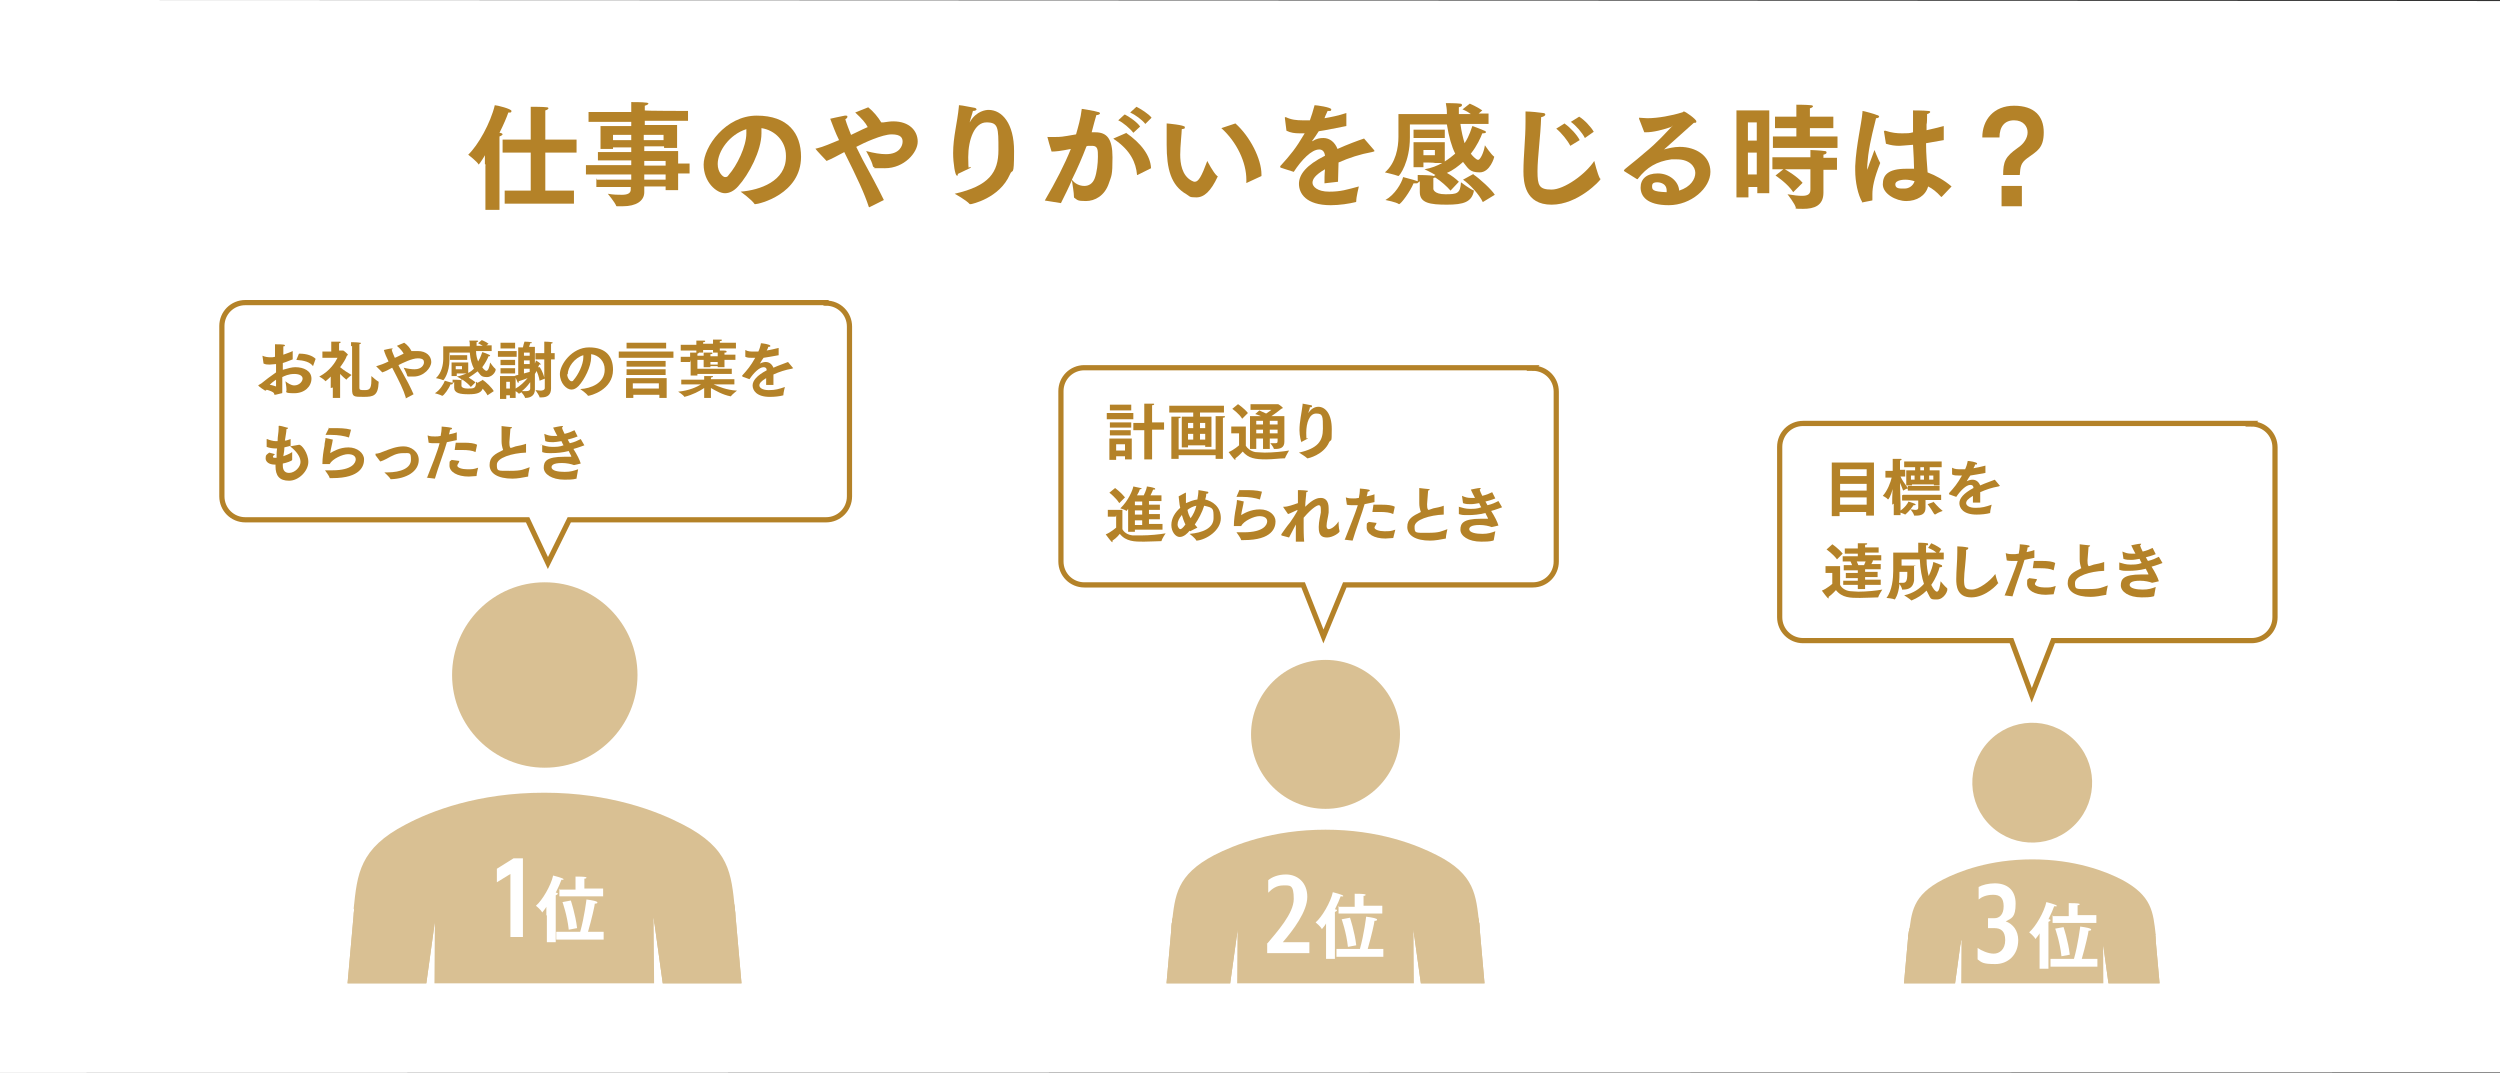 <svg viewBox="0 0 480 206" xmlns="http://www.w3.org/2000/svg" xmlns:xlink="http://www.w3.org/1999/xlink"><rect x="0" y="0" width="480" height="206" fill="#333333" stroke="none"/><clipPath id="a"><path d="m57.9 104.3h89.9v84.5h-89.9z"/></clipPath><clipPath id="b"><path d="m216.8 120.6h72.5v68.2h-72.5z"/></clipPath><clipPath id="c"><path d="m359.8 133.9h58.4v54.9h-58.4z"/></clipPath><path d="m480 .2-480-.2v206l480-.1z" fill="#fff"/><g fill="#b48228"><path d="m93.1 31.5v-1.7c0 .1-1.1 1.8-1.2 1.8s0 0 0 0c-.2-.5-2-1.9-2-1.9 1.9-1.8 4.3-6.1 5.1-9.5.4 0 3.2.7 3.2 1.1s-.3.3-.6.3c-.3.9-.9 2.3-1.7 3.9.4 0 .6.2.6.3s-.3.3-.6.4v1.4 12.7h-2.7v-8.6h.1zm3.7 5.1h5.1v-7.3h-5.4v-2.5h5.4v-4.3c0-.4 0-1.2 0-2 0 0 2.6 0 3.1.1.2 0 .3.1.3.2s-.2.3-.6.4v1.7 3.9h6v2.5h-6v7.3h5.5v2.5h-13.3v-2.5z"/><path d="m114.6 34.5h6.6v-1h-8.7v-1.8h8.7v-.9h-6.4v-1.6h6.4v-.9h-3.5v.3h-2.4v-4.4h5.9v-.8h-8.2v-1.9h8.2v-.3s0-.8 0-1.6c.4 0 2.2 0 2.8.1.3 0 .5.1.5.2s-.3.3-.7.4v.9c0 .1 8.3.1 8.3.1v1.9h-8.3v.8h6.2v4.4h-2.5v-.3h-3.8v.9h6.5v2.4h2.2v1.9h-2.2v3.2h-2.4v-.7h-4.1v1.1c0 1.7-1.6 2.7-4.1 2.7s-.7 0-1.1 0c-.1 0-.2 0-.2-.1-.2-.6-1.6-2.3-1.6-2.3 1.1.2 2 .2 2.7.2 1.1 0 1.7-.3 1.7-1v-.5h-6.6v-1.7zm6.6-7.6v-1h-3.5v1zm6.2 0v-1h-3.8v1zm.4 4.9v-.9h-4.1v.9zm0 2.7v-1h-4.1v1z"/><path d="m150.9 29.9c0-2.8-2.1-4.9-4.7-5.3v1c0 3.3-2.4 7.9-4.5 10.2-.8.9-1.7 1.3-2.5 1.3-1.6 0-4.1-2.1-4.1-5.5s4.2-9.4 10.2-9.4 8.5 3.4 8.5 7.9c0 7.2-8.1 9.1-8.8 9.1s-.1 0-.1 0c-.6-.9-2.7-2.4-2.7-2.4 3.7-.3 8.7-2 8.7-6.7zm-13.1 1.6c0 1.6 1 2.5 1.4 2.5s.5-.1.7-.4c1.6-1.8 3.4-5.5 3.4-8s0-.5 0-.8c-3.2 1-5.5 4.2-5.5 6.7z"/><path d="m166.8 39.7c-.8-2.5-2.2-5.5-4.7-10.5-1.3.7-2.4 1.3-3.4 1.7 0 0-2.1-2.2-2.1-2.3s0-.1.2-.1c1.3-.3 2.8-1 4.3-1.6-.7-1.4-1.2-2.8-1.7-4.1 0 0 2.2-.5 2.8-.6h.2c.2 0 .3 0 .3.2s-.1.3-.4.5c.3 1 .7 2 1.1 3 .3-.1 2-1 3.2-1.5-.4-.8-1.1-1.6-2.4-2.8l2.5-1c1 .8 1.9 1.9 2.5 2.9h.4c.7-.1 1.3-.2 1.9-.2 3.1 0 4.7 1.8 4.7 3.9s-2.6 5.1-6.3 5.1-1.4 0-2.1-.2c-.1 0-.1 0-.2-.2-.2-1-1.3-2.9-1.3-2.9 1.5.4 2.8.6 3.8.6 2.7 0 3.2-1.7 3.2-2.4s-.3-1.4-2.1-1.4-5.3 1.6-6.8 2.4c.4.8.8 1.6 1.2 2.4 1.4 2.6 2.9 5.3 4.1 7.8l-2.8 1.4z"/><path d="m183.9 33.7s-.1 0-.2 0c-.3 0-.7-2.3-.7-4.3 0-3.1.8-5.8 1.1-8.9 0-.3 0-.3.1-.3.5 0 2.7.5 2.9.5s.4.2.4.3-.2.3-.7.3c-.1.5-.5 1.6-.6 2.1v.1s0 0 0 0 0 0 .1-.2c1.2-2 3-2.2 3.5-2.2 2.6 0 4.9 2.6 4.9 7.9s-.3 3.2-.8 4.5c-2 4.6-7.4 5.7-7.5 5.7 0 0-.1 0-.2 0-.7-.8-2.9-2-2.9-2 6.6-1.5 8.4-4.1 8.4-8.4s0-5.3-2.3-5.3-3.5 3.3-3.5 6.7.2 1.3.5 2l-2.5 1.2z"/><path d="m200.6 38.5c2.1-3.6 3.8-6.9 5-9.9-2 .4-2.9.5-3.7.5-.2-.6-.8-2.7-.8-2.8s0 0 .1 0 0 0 .1 0h1.3c1 0 1.2 0 4-.5.4-1.4.9-3.1 1.1-4.9 0 0 2.6.4 3.1.6.3 0 .4.2.4.3s-.3.3-.7.3c-.2.7-.6 2.1-.9 3.3h.7c2.2 0 3.3 1.2 3.3 4.8s-.2 3.5-.7 5c-.8 2.4-2.7 3.4-4.4 3.4s-1.6-.2-2.2-.6c0 0-.1 0-.1-.2 0-.8-.3-2.5-.4-3.2-.6 1.4-1.3 2.8-2.1 4.4zm7.6-2.8c.8 0 1.6-.4 2-1.5s.6-2.8.6-4.1 0-2.1-1.1-2.1-.8 0-1.1.1c-.8 2.1-1.7 4.2-2.8 6.4.6.8 1.5 1.2 2.4 1.2zm8-10.2c2.9 2 4.7 4.4 4.8 6.8l-2.6 1.3s0 0-.1 0c0 0 0 0 0-.1-.2-2.2-1.2-4.6-4.3-6.7-.1-.1-.2-.1-.2-.2s0 0 .2-.1l2.3-1zm-.2-3.5c.8.4 2.4 1.5 2.9 2.3l-1.3 1.2c-.6-.8-2-2-2.9-2.4 0 0 1.2-1.1 1.2-1.1zm2.2-1.5c.8.4 2.4 1.4 2.9 2.1l-1.2 1.2c-.6-.8-2-1.8-2.9-2.2z"/><path d="m233.8 33.8s0 0 0 .1 0 0 0 0c-1.3 2.8-2.6 4-4.1 4s-1.2-.2-1.9-.6c-3-1.7-3.8-4.9-3.8-9.5s0-2.1 0-3.1 0-.5 0-.8c0-.1 0-.2 0-.2.1 0 3.5.3 3.5.7s-.2.3-.6.4c0 .6-.3 3.3-.3 4.9s.3 4 2.2 5c.2.1.4.2.6.2.7 0 1.3-1 2.4-4 0 0 1.1 2.2 1.9 2.9zm5.6 1.3s0 0-.1 0 0 0 0-.2 0-.3 0-.4c0-3.3-1.8-7.2-4.8-9.9l2.7-.9c2.8 2.5 5 6.8 5 9.8v.3z"/><path d="m246 32.2c-.1 0-.2 0-.2-.2s0-.1.1-.2c1.9-2.1 2.9-3.3 4.6-6.2-.1 0-.2 0-.3 0-.2 0-.5 0-.7 0-.9 0-1.7-.1-2.5-.5l-.3-2.4c0-.2 0-.2 0-.2s0 0 .2 0c1 .5 2.1.6 3.1.6s.9 0 1.5 0c.3-.8.6-1.8.9-2.9.4 0 3.2.4 3.2.8s-.3.3-.7.3c-.1.3-.4.8-.6 1.4 1.2-.2 2.7-.5 4.2-1v2.5c-2.1.4-3.9.8-5.3 1-.4.6-.9 1.4-1.3 1.9s0 0 0 0 0 0 .1 0c.8-.5 1.4-.6 2.1-.6 1.2 0 2.2.8 2.7 2.1 2-.9 3.9-1.6 5.1-2l1.9 2.2s.1.1.1.2-.2.1-.5.2c-2.2.4-4.4 1.1-6.4 2 0 1-.1 2.6-.1 3.7l-2.6.3c0-.8 0-1.8.1-2.7-1.9 1.1-2.4 1.9-2.4 2.6s.9 1.7 3.2 1.7 3.4-.4 5.7-1c0 0-.5 2-.5 2.8 0 .1 0 .2-.1.2-1.2.3-3.1.6-4.8.6-4.8 0-6.1-2.3-6.1-4.1s1.4-3.6 5-5.4c-.1-.9-.6-1.2-1.1-1.2-1.5 0-3.4 2-4.9 4.3l-2.5-.8z"/><path d="m272.1 35.2s-.2 0-.4 0-.2 0-.3 0c-.6 1.5-2.4 4-2.8 4s0 0 0 0c-.5-.4-2.6-.8-2.6-.8 1.8-1 3.1-3.2 3.4-4.4 1.9.5 2.6.7 2.8.8 0-1 0-1.1 0-1.2 0 0 2.6 0 3.1.2l.3-.2c-.8-.5-2.1-1.1-2.1-1.1 1.3-.2 2.5-.7 3.4-1.2h-1.4c0-.1-2.2-.1-2.2-.1v.9h-1.9v-4.8h6v3.7c.8-.5 1.4-1 2-1.5-.7-1.4-1.2-3.2-1.6-5.6h-7.1s0 1.8 0 2.5c0 4.7-2 7.4-2.2 7.4s0 0 0 0c-.8-.3-2.6-.7-2.6-.7 2.1-1.8 2.6-4.8 2.6-6.8s0-4.4 0-4.4h9.3v-.4c0-.5-.1-1.1-.2-1.7 0 0 2.2 0 2.7.1.3 0 .4.1.4.3s-.2.3-.6.4v1.3h2.3c-.8-.6-1.6-.9-1.6-.9l1.4-1.1s1.4.6 2.4 1.3l-.7.6h1.9v2h-5.4c.2 1.5.5 2.7.8 3.7 1-1.5 1.3-2.9 1.5-3.3 0 0 1.7.6 2.3.9.2 0 .3.2.3.3s-.2.2-.6.2h-.1c-.3.8-1 2.4-2.2 3.9.1.2 1 1.2 1.4 1.2s1.1-1.4 1.3-2.8c0 0 1.2 1.8 1.8 2.2 0 .1-.8 3-2.8 3s-2.2-.8-3.2-2c-.9.8-1.9 1.6-3.1 2.1.9.5 1.7 1.1 2.3 1.7l-1.6 1.7c-.7-.8-1.8-1.8-2.9-2.5-.1 0-.3 0-.4.1v2.1s.1 1 2.3 1 2.9-.1 3-2.3c0 0 1.7 1.3 2.5 1.6s0 0 0 0c-.4 2.2-2 2.7-5.2 2.7s-5.2-.3-5.2-2.4v-2.1zm-.7-10.3h6v1.6h-6zm4.1 4.9v-1h-2.2v1zm7.4 3.7c1.2.8 3.5 2.9 4.1 3.9l-2.3 1.4c-.7-1.5-2.6-3.5-3.8-4.3l2-1.1z"/><path d="m307.3 34.3v.1c0 .2-4.3 4.9-9.4 4.9s-5.4-4.3-5.4-6.4c0-3 .4-6.2.4-9.5s0-1.3 0-2c.9 0 2.8.2 3.4.3.3 0 .4.2.4.3 0 .2-.3.4-.8.5-.1 3.6-.7 7.7-.7 10.4s.3 3.5 2.7 3.5 6.5-2.9 8.2-5.5c0 0 .6 2.5 1.1 3.4zm-6.8-10.5c1 .7 2.3 2.1 2.8 3.1l-1.8 1.1c-.5-1-1.7-2.5-2.7-3.3l1.6-1zm2.7-1.4c1 .6 2.3 2 2.8 2.9l-1.7 1.2c-.5-1-1.7-2.4-2.7-3.1z"/><path d="m311.8 32.8s0 0 0-.1c0-.2 2.1-1.7 3.9-3.3 2.6-2.1 4.4-4.2 5.2-5s0 0-.1 0c-1.5.5-3.3 1-4.8 1h-.3l-1-2.6c0-.1 0-.2 0-.2.4 0 1 .1 1.6.1 2 0 4.7-.5 6.6-1.1.2 0 .3-.2.4-.2.3 0 2.4 1.5 2.4 1.9s-.2.2-.5.3c-1.7 1.5-4.1 3.7-5.7 5.1s0 0 0 0c.7-.2 1.9-.5 3-.5 3.1 0 5.9 1.7 5.9 4.8s-3.7 6.4-8 6.4-5.4-1.8-5.4-3.4 1.1-2.7 3.3-2.7 4 1.5 4.1 3.3c2.2-.7 3.1-2.2 3.1-3.4s-1.1-2.6-3.5-2.6-.7 0-1.1 0c-2.8.4-4.7 1.5-6.4 3.7 0 0 0 .1-.1.1s0 0-.1 0l-2.4-1.5zm8.2 3.8c0-1.6-1.7-1.6-1.8-1.6-.3 0-1 0-1 .7s0 1.1 2.8 1.2c0-.1 0-.2 0-.3z"/><path d="m333.3 21.2h6.4v15.9h-2.3v-1.2h-1.7v2h-2.3v-16.7zm4 5.8v-3.5h-1.7v3.5zm0 6.5v-4.2h-1.7v4.2zm2.9-7.3h4.7v-1.6h-4.1v-2.2h4.1v-.7s0-.9 0-1.6c0 0 1.9 0 2.8.1.2 0 .4.1.4.2s-.2.3-.6.4v1 .6h4.5v2.2h-4.5v1.6h5.3v2.2h-12.4v-2.2zm2.2 6.3h-2.1v-2.3h7.3c0-.6 0-1.3 0-1.4 0 0 2.3.1 2.7.2.3 0 .4.1.4.3s-.2.3-.6.4v.6s2.6 0 2.6 0v2.3h-2.6v2.2 2 .2c0 2.5-1.8 3.1-3.9 3.1s-1.3-.1-1.4-.2c-.1-.7-1.6-2.6-1.6-2.6 1.2.2 2.1.3 2.8.3 1.2 0 1.6-.4 1.6-1.2v-3.9h-4.9c.5.3 2.4 1.4 3.4 2.6l-1.8 1.8c-1.1-1.7-3.4-3.2-3.4-3.2z"/><path d="m357.6 38.9c-.9-1.5-1.4-4-1.4-6.2s0-.6 0-.8c.2-4.2 1.2-8 1.4-10.4 0-.2 0-.2 0-.2.2 0 2.4.6 2.8.8.2 0 .4.2.4.3s-.2.3-.6.3c-.3 1.3-1.1 4.1-1.5 7.1 0 .3-.2 1.6-.2 2.5s0 .3 0 .3.1-.2.2-.5c.2-.7.8-2.1 1.2-3.3 0 0 .7 1.8 1.1 2.5-1.2 3-1.5 4.7-1.5 6s0 .6 0 1c0 .2 0 .2-.1.2l-2 .4zm4.2-13.7v-.1s.1 0 .2 0c1.2.4 2.2.5 3.2.5s1.4 0 2.1-.2v-.6c0-1 0-2.3 0-3.6 0 0 2.1 0 2.9.1.3 0 .4.1.4.2s-.2.3-.6.4c0 .6 0 1.8-.1 2v1.1c1-.2 2.1-.5 3.3-.8v2.7c-1.1.2-2.3.4-3.4.6 0 2.2.2 4.1.3 5.6 1.6.6 3.2 1.5 4.6 2.7l-1.9 2s0 0-.1 0 0 0 0 0c-.9-1-1.7-1.6-2.5-2-.5 1.8-2.2 2.8-4.2 2.8s-4.5-1.4-4.5-3.2 1-3 4.5-3 1 0 1.5.1c0-1.2-.1-2.9-.2-4.7-1.5.1-2.2.2-2.6.2-.9 0-1.6-.1-2.6-.4l-.4-2.5zm4 9.3c-.1 0-1.9 0-1.9.9s1 .8 1.8.8 1.6-.5 1.9-1.4c-.6-.2-1.2-.3-1.8-.3z"/><path d="m384.6 33.7c0-2.7.4-3.6 2.8-5.3 1.2-.8 1.9-1.9 1.9-3s-.8-2.3-2.6-2.3-2.8 1.2-2.8 3.3h-3.3c0-3.4 2.2-6.1 6.1-6.1s5.7 2 5.7 5.1-1.3 3.6-3.2 5c-1.2.9-1.3 1.6-1.4 3.2h-3.2zm-.3 2h3.9v3.9h-3.9z"/></g><g fill="none" stroke="#b48228" stroke-miterlimit="10"><path d="m158.6 58.1h-56.2c-2.5 0-4.5 0-4.5 0s-2 0-4.5 0h-46.3c-2.5 0-4.5 2-4.5 4.5v32.7c0 2.5 2 4.5 4.5 4.5h54.2l3.9 8.3 4.1-8.3h49.3c2.5 0 4.5-2 4.5-4.5v-32.6c0-2.5-2-4.5-4.5-4.5z"/><path d="m294.4 70.6h-30.9c-2.5 0-4.5 0-4.5 0s-2 0-4.5 0h-46.3c-2.5 0-4.5 2-4.5 4.5v32.7c0 2.5 2 4.5 4.5 4.5h42l3.9 9.9 4.1-9.9h36.1c2.5 0 4.5-2 4.5-4.5v-32.6c0-2.5-2-4.5-4.5-4.5z"/><path d="m432.4 81.3h-30.9c-2.5 0-4.5 0-4.5 0s-2 0-4.5 0h-46.3c-2.5 0-4.5 2-4.5 4.5v32.7c0 2.5 2 4.5 4.5 4.5h40l3.9 10.5 4.1-10.5h38.1c2.5 0 4.5-2 4.5-4.5v-32.6c0-2.5-2-4.5-4.5-4.5z"/></g><g fill="#b48228"><path d="m51.3 74.7c-.1.2-.2.2-.3.3 0 0 0 0-.1 0 0 0-1.3-.8-1.3-1s0 0 .1-.1c0 0 .5-.3.5-.3.6-.5 1.9-1.5 2.8-2.1v-1.6c-.4 0-.8.1-1.2.1s-.8 0-1.2-.2c0 0-.2-1.4-.2-1.4 0-.1 0-.1 0-.1s0 0 0 0c.4.2 1 .3 1.5.3s.5 0 .9-.1c0-.8 0-1.7 0-2.4 1.8 0 1.9.1 1.9.2s0 .2-.3.2v1.6c.5-.2 1.2-.4 1.8-.7v1.6c-.6.2-1.2.5-1.9.7v1.3c1-.3 1.8-.5 2.4-.5 1.6 0 3.1.7 3.1 2.2s-1.3 2.8-3.3 2.8-1.5-.3-1.5-.5 0-.1 0-.2c0-.6-.2-1.6-.2-1.6.5.4 1.1.8 1.7.8 1 0 1.6-.8 1.6-1.3s-.5-.9-1.6-.9-1.9.4-2.3.6v1.6s0 .9 0 1.3c0 .2 0 .2-.1.2s-1.1.3-1.3.3-.1-.1-.2-.3c-.2-.3-.8-.5-1.5-.7zm1.7-.6c0-.4 0-.8 0-1.2-.4.3-.9.6-1.2 1 .4 0 .8.2 1.2.3zm4.3-6.2h.2c1.4 0 2.5.4 3.1 1l-.5 1.4s0 0 0 0c-.6-.8-1.7-1.1-3.2-1.2 0 0 .5-1.2.5-1.2z"/><path d="m63.5 74.5v-2.2c-.3.3-.6.6-1 .9s0 0 0 0c-.3-.4-1.2-.9-1.2-.9 2.1-1.1 3.1-2.8 3.5-3.6h-2.9s0-1.2 0-1.2h1.7v-1.1s0-.5 0-.8h1.6c.1 0 .2 0 .2.1s-.1.2-.3.2v.5.9h.6s.1 0 .2 0 .9.7.9.8-.1.1-.2.2c-.2.6-.7 1.4-1.3 2.2.6.5 1.5 1.1 2.2 1.5 0 0-.8.6-1 .9s0 0 0 0c-.4-.3-.8-.7-1.2-1.1v2.6s0 2 0 2h-1.4v-2zm3.9-8s0-.5 0-.8c0 0 1.3 0 1.7.1.1 0 .2 0 .2.1s-.1.1-.3.2v.6 7.7c0 .5.2.5 1 .5s1.3-.1 1.3-1.8v-.9s1 .9 1.4 1.1v.1c-.1 2.6-1 2.8-2.9 2.8s-2.2 0-2.2-1.5v-8.3z"/><path d="m77.9 76.3c-.4-1.4-1.2-3-2.6-5.7-.7.4-1.3.7-1.9.9 0 0-1.2-1.2-1.2-1.2s0 0 .1 0c.7-.2 1.5-.5 2.3-.9-.4-.8-.7-1.5-.9-2.2 0 0 1.2-.3 1.5-.3h.2s0 .2-.2.2c.1.5.4 1.1.6 1.6.1 0 1.1-.5 1.7-.8-.2-.4-.6-.9-1.3-1.5l1.4-.6c.6.4 1.1 1 1.4 1.6h.2 1c1.7 0 2.6 1 2.6 2.1s-1.4 2.8-3.4 2.8-.8 0-1.2-.1c-.1-.5-.7-1.6-.7-1.6.8.2 1.5.3 2.1.3 1.4 0 1.8-.9 1.8-1.3s-.1-.8-1.2-.8-2.9.9-3.7 1.3c.2.5.5.9.7 1.3.8 1.4 1.6 2.9 2.2 4.3l-1.5.8z"/><path d="m86.8 73.8s-.1 0-.2 0 0 0-.1 0c-.3.8-1.3 2.2-1.6 2.2s0 0 0 0c-.3-.2-1.4-.5-1.4-.5 1-.6 1.7-1.8 1.9-2.4 1 .3 1.4.4 1.5.4 0-.5 0-.6 0-.6s1.4 0 1.7.1h.2c-.4-.4-1.1-.7-1.1-.7.7-.1 1.3-.4 1.9-.6h-.7-1.2v.5h-1v-2.6h3.2v2c.4-.2.8-.5 1.1-.8-.4-.8-.7-1.7-.8-3.1h-3.9s0 1 0 1.3c0 2.6-1.1 4-1.2 4s0 0 0 0c-.4-.2-1.4-.4-1.4-.4 1.1-1 1.4-2.6 1.4-3.7s0-2.4 0-2.4h5.1v-.2c0-.3 0-.6-.1-.9h1.5c.1 0 .2 0 .2.1s0 .1-.3.2v.7h1.2c-.5-.3-.9-.5-.9-.5l.7-.6s.8.3 1.3.7l-.4.3h1v1.1h-3c0 .8.2 1.5.4 2 .5-.8.7-1.6.8-1.8 0 0 .9.3 1.3.5 0 0 .2.1.2.2s0 .1-.3.1c-.2.5-.6 1.3-1.2 2.1 0 .1.5.7.8.7s.6-.7.7-1.6c0 0 .7 1 1 1.2s-.4 1.6-1.6 1.6-1.2-.4-1.8-1.1c-.5.4-1.1.8-1.7 1.2.5.3.9.6 1.3.9l-.9.9c-.4-.5-1-1-1.6-1.4 0 0-.1 0-.2 0v1.2s0 .5 1.2.5 1.6 0 1.6-1.3c0 0 .9.7 1.4.9s0 0 0 0c-.2 1.2-1.1 1.5-2.8 1.5s-2.8-.2-2.8-1.3 0-1.1 0-1.1zm-.4-5.6h3.3v.9h-3.3zm2.3 2.7v-.6h-1.2v.6zm3.9 2c.7.4 1.9 1.6 2.2 2.2l-1.2.8c-.4-.8-1.4-1.9-2.1-2.3l1.1-.6z"/><path d="m95.6 67.4h3.6v1.1h-3.6zm.4 4.8h2.8c.2-.1.4-.2.7-.2v-5.3h.9c.1-.4.2-.9.3-1.1 0 0 .9 0 1.2.1.1 0 .2 0 .2.1s0 .1-.3.1c0 .2-.2.5-.2.7h1.1v3.2c.1-.3.2-.5.2-.6.8.5.9.6.9.8s0 0-.1 0-.1 0-.2 0c0 0 0 .2-.2.5h.3c0-.1.6.8.9 2v-3.5h-1.7v-1.2h1.7v-1.4s0-.5 0-.8c0 0 1 0 1.4.1.1 0 .2 0 .2.1s0 .1-.3.2v.4 1.4h.7v1.2h-.7v4.5 1.1c0 1.2-.7 1.7-1.8 1.7s-.2 0-.3 0h-.1c0-.3-.8-1.4-.8-1.4.3 0 .7.1 1 .1s.8-.1.8-.5v-1.8l-1 .4c-.1-.7-.4-1.5-.6-1.9 0 .2-.2.4-.3.6v1.7 1.3c0 1.1-.8 1.6-1.8 1.6h-.1c0-.3-.6-1-.7-1.1-.2.2-.5.3-.5.3s0 0 0 0c0-.1-.3-.3-.6-.5v1.3h-1.1v-.5h-.7v.7h-1.2v-4.2zm.1-6.4h2.8v1.1h-2.8zm0 3.3h2.8v1h-2.8zm0 1.6h2.8v1h-2.8zm1.8 3.9v-1.3h-.7v1.3zm1.1 0c.9-.5 1.7-1.3 2.3-2-.5.2-1.1.4-1.7.6 0 .2 0 .3-.1.3s-.1 0-.5-1zm2.7-1.1c-.4.6-1 1.2-1.5 1.6h.8c.6 0 .8-.2.8-.5v-1.2zm0-5.2v-.6h-1.1v.6zm0 1.6v-.7h-1.1v.7zm-1.1 1.8c.4-.1.8-.2 1.1-.3v-.6h-1.1z"/><path d="m116.1 70.9c0-1.5-1.1-2.7-2.6-2.9v.6c0 1.8-1.3 4.3-2.4 5.5-.5.5-.9.7-1.4.7-.9 0-2.2-1.2-2.2-3s2.3-5.1 5.6-5.1 4.6 1.8 4.6 4.3c0 3.9-4.4 5-4.8 5s0 0 0 0c-.3-.5-1.5-1.3-1.5-1.3 2-.1 4.7-1.1 4.7-3.7zm-7.2.9c0 .9.6 1.4.8 1.4s.3 0 .4-.2c.9-1 1.9-3 1.9-4.4s0-.3 0-.4c-1.7.5-3 2.3-3 3.7z"/><path d="m118.8 67.5h10.5v1.2h-10.5s0-1.2 0-1.2zm1.4 5.1h7.8v3.8h-1.4v-.6h-5v.6h-1.4s0-3.8 0-3.8zm.1-6.8h7.6v1.1h-7.6zm0 3.5h7.5v1.1h-7.5zm0 1.6h7.5v1.1h-7.5zm6.2 3.7v-1h-5v1z"/><path d="m130.8 72.9h4.4c0-.1 0-.5 0-.7h1.4c.2 0 .3 0 .3.1s-.1.1-.4.2v.3h4.5v1h-4c.9.4 2.5 1.1 4.5 1.2 0 0-.9.7-1.2 1.1-1.6-.3-2.9-1.1-3.8-1.6v1.1.8h-1.3v-.8c0-.2 0-.6 0-1.1-.9.6-2.2 1.3-3.8 1.7-.2-.4-1.2-1-1.2-1 2.1-.2 3.6-.9 4.4-1.4h-3.8v-1zm1.7-3.4h-1.8v-1h1.8c0-.2 0-.6 0-.8h1.2v-.4h-3v-1.1h3s0-.4 0-.8h1.5c.1 0 .2 0 .2.1s-.1.2-.4.2v.3h1.9s0-.4 0-.8h1.5c.1 0 .2 0 .2.1s-.1.2-.4.2v.3h3.1v1.1h-3.1v.4c1.1 0 1.3 0 1.3.2s-.1.2-.4.2v.4h2.1v1h-2.1v1.4h-1.3v-.2h-1.4v.2h-1.3v-1.4h-1.2v1.7h6.6v1h-6.6v.3h-1.3v-3zm2.6-1c0-.2 0-.5 0-.8h1.5c.1 0 .2 0 .2.1s-.1.2-.4.2v.4h1.4c0-.2 0-.5 0-.7h-.9v-.5h-1.9v.5h-.8s0 0 0 0-.1.2-.3.2v.4h1.2zm2.7 1.5v-.5h-1.4v.5z"/><path d="m142.6 72.2h-.1s0 0 0-.1c1-1.1 1.6-1.8 2.5-3.4 0 0-.1 0-.2 0s-.2 0-.4 0c-.5 0-.9 0-1.3-.2v-1.3c-.1 0-.1 0-.1 0s0 0 .1 0c.5.3 1.1.3 1.7.3s.5 0 .8 0c.2-.4.4-1 .5-1.6.2 0 1.8.2 1.8.5s-.1.1-.4.2c0 .2-.2.5-.3.7.7-.1 1.4-.3 2.3-.5v1.4c-1.2.2-2.1.4-2.9.5-.2.3-.5.7-.7 1.1s0 0 0 0c.4-.2.8-.3 1.1-.3.7 0 1.2.4 1.5 1.1 1.1-.5 2.1-.8 2.8-1.1l1 1.2s0 0 0 0-.1 0-.3.1c-1.2.2-2.4.6-3.5 1.1v2h-1.4c0-.3 0-.9 0-1.3-1 .6-1.3 1-1.3 1.4s.5.9 1.8.9 1.9-.2 3.1-.6c0 0-.3 1.1-.3 1.6-.7.2-1.7.3-2.6.3-2.6 0-3.3-1.3-3.3-2.2s.8-1.9 2.7-2.9c0-.5-.3-.6-.6-.6-.8 0-1.9 1.1-2.7 2.3l-1.4-.5z"/><path d="m52.9 89.2h-.2c-1 0-1.7-.5-1.7-1.2s.2-.7.7-1.1l1.1.3c-.2.2-.4.3-.4.5s.2.2.6.2h.1c0-.6 0-1.2.1-1.8-.1 0-.2 0-.3 0-.6 0-1.2-.1-1.7-.3 0 0 0-1.2 0-1.3s0-.2 0-.2 0 0 .1 0c.4.2 1.2.4 1.6.4h.4c0-.9.2-1.7.2-2.4s0-.3 0-.5 1.2.2 1.6.3c.1 0 .2 0 .2.1s-.2.2-.3.2c0 .6-.2 1.4-.3 2.2.4 0 .7-.2 1.1-.3v1.3s0 0 0 0c-.4.1-.8.2-1.2.3 0 .6-.1 1.1-.2 1.7.5-.2 1.1-.4 1.7-.8v.6.9c0 .2-1.2.6-1.8.7v.4c0 1 .5 1.4 1.2 1.4 1.1 0 2.2-1.1 2.2-2.1s-.8-2.1-2-3c0 0 1.2-.2 1.7-.3s1.8 1.6 1.8 3.3-1.8 3.6-3.7 3.6-2.6-1-2.6-2.8z"/><path d="m63.9 84.4c-.1.8-.4 1.8-.5 2.6.5-.3 1.8-1.1 3.5-1.1s3 1.1 3 2.3-.6 3.6-6.1 3.6h-.4s0 0-.1 0c-.1-.5-.8-1.3-.9-1.5h1.4c3.9 0 4.5-1.5 4.5-2.1s-.5-1-1.5-1-3 .9-3.5 1.9c-.1 0-1.3 0-1.4 0s0 0 0 0c0-1.2.2-2.5.4-3.5 0-.6.2-1.1.2-1.5zm-.9-2.2h1c1.2 0 2.3 0 3.4.3l-.4 1.5s0 0 0 0c-.9-.3-2.1-.5-3.4-.5s-.7 0-1.1 0l.7-1.4z"/><path d="m72.1 87.2s0 0 0-.1h.1c.4 0 .9-.2 1.4-.4 1.3-.5 2.5-1 3.9-1s2.9 1 2.9 2.6c0 2.3-2.5 3.6-5.2 3.7 0 0-.1 0-.2 0-.2-.4-1-1.1-1.2-1.3h.5c2.8 0 4.6-.9 4.6-2.4s-.2-1.3-1.5-1.3-2.1.5-3.2 1.1c-.4.2-.8.4-1.2.5 0 0-.9-1.2-.9-1.2z"/><path d="m82 91.7c.8-2 2-5 2.4-6.6-.3 0-.7 0-1 0s-.7 0-1.1-.1l-.2-1.4s0 0 0 0c.5.2.9.2 1.4.2s.5 0 1.1-.1c.1-.5.2-1.1.2-1.8 0 0 1.3.1 1.7.2.2 0 .3.1.3.2 0 0-.1.2-.4.2 0 .2-.1.6-.2.9.5-.1 1-.2 1.5-.4v1.5c-.6.1-1.3.3-1.9.4-.4 1.5-1.7 4.9-2.3 7l-1.7-.2zm6.1-2.9c-.2.3-.3.5-.3.6 0 .4.9.7 1.9.7s1.2 0 2.1-.3c0 0-.3 1.2-.3 1.6-.5 0-1 .1-1.5.1-2.2 0-3.7-.9-3.7-2.1s.1-.7.4-1.1l1.5.2zm-.6-3.8h1.6c1.1 0 2 .1 2.5.4l-.3 1.4s0 0 0 0c-.6-.3-1.5-.4-2.5-.4s-1 0-1.5 0z"/><path d="m101 86.9c-2.7.1-5.6 1-5.6 2.3s.1 1.2 2.5 1.2 2.6-.3 3.8-.7c0 .1-.3 1.2-.3 1.8-1 .2-2.1.4-3 .4-2.8 0-4.4-1-4.4-2.6s1-2.1 2.6-2.9c-.2-.6-.3-1.1-.3-1.7s0-.8 0-1.3 0-1 0-1.6 0 0 0 0c.1 0 1.5.2 1.8.2.1 0 .2 0 .2.1s-.1.1-.3.2c0 .4-.2 2.2-.2 2.6s0 .8.2 1.1c.3 0 .6-.2 1-.3.6-.1 1.5-.3 2-.5z"/><path d="m103.8 85.5v-.1s0 0 .1 0c.7.2 1.3.4 2.1.4s1.4 0 2.2-.3c-.1-.2-.3-.5-.4-.8-.7.1-1.2.2-1.6.2s-1 0-1.5-.2l-.2-1.4s0 0 0 0c.7.3 1.2.4 1.7.4s.5 0 .8 0c-.3-.6-.6-1.1-.8-1.6.5-.1 1.4-.3 1.7-.3s.2 0 .2 0 0 .2-.2.3c.1.4.3.8.5 1.2.8-.2 1.3-.4 1.9-.7l.6 1.2s0 0 0 0-.7.3-1.9.6c.1.2.3.5.4.7.9-.2 1.5-.5 2.1-.8l.7 1.2s0 0 0 0-1.3.5-2.1.7c.7 1.1 1.2 2.1 1.4 2.8 0 0-1.2.3-1.3.3s0 0 0 0c-.5-.2-1.4-.4-2.3-.4-1.8 0-2 .5-2 .8 0 .7 1.3.9 2.5.9s1.7-.2 2.6-.5c0 0-.2 1.1-.3 1.7v.1c-.7.2-1.6.2-2.3.2-2.5 0-4-1.1-4-2.3s.5-2.1 3.9-2.1 1 0 1.4 0c0-.2-.3-.6-.5-1.1-1.2.3-2.3.4-3.3.4s-1.2 0-1.8-.2v-1.4c-.1 0-.1 0-.1 0z"/><path d="m212.5 79.3h5.1v1.2h-5.1zm.5 4.9h4.3v4h-1.3v-.6h-1.7v.7h-1.3zm.1-6.5h4.1v1.1h-4.1zm0 3.4h4.1v1h-4.1zm0 1.5h4v1h-4zm2.9 3.9v-1.2h-1.7v1.2zm3.7-3.9h-2.1v-1.4h2.1v-2.3s0-.7 0-1.4h1.7c.1 0 .2 0 .2.1s-.1.2-.4.2v.7s0 2.6 0 2.6h2.3v1.4h-2.3v5.7h-1.5v-5.7z"/><path d="m226.9 80h2.2v-.8h-4.6v-1.3h10.5v1.3h-4.6v.8h2.2v5.8h-1.2v-.3h-3.3v.4h-1.2v-5.8zm-2 .9c0-.3 0-.6 0-.9h1.6c.1 0 .2 0 .2.1s-.1.2-.4.2v.6 5.4h7.1v-5.5s0-.5 0-.9h1.6c.1 0 .2 0 .2.1s-.1.2-.4.2v.5 7.4h-1.4v-.7h-7.1v.7h-1.4v-7.4zm4.2 1.3v-1h-1v1zm0 2.2v-1.1h-1v1.1zm2.3-2.2v-1h-1v1zm0 2.2v-1.1h-1v1.1z"/><path d="m237.9 83.2h-1.5v-1.3h2.8v3.7c.3.5.9 1 1.8 1.2.4 0 1.1.1 1.8.1 1.6 0 3.6-.2 4.7-.4 0 0-.6 1-.8 1.5 0 0 0 0-.1 0-.9 0-2.2.2-3.5.2-2.1 0-3.4-.2-4.5-1.5 0 0-.7.8-1.4 1.3v.2.1s-.1 0-.2-.1c-.3-.3-1.1-1.4-1.1-1.4 1-.4 2-1.3 2-1.3v-2.4zm-.2-5.6s1.2.8 1.9 1.7l-1.1 1.1c-.6-1-1.9-1.9-1.9-1.9zm2.3 2.3h2.1c-.5-.2-1-.4-1.1-.4l.8-.7s.6.3 1.3.6c.5-.3 1-.7 1-.7h-4v-1.1h5.1.2c.1 0 .9.6.9.7s-.1.1-.3.2c0 0-1.1.9-1.9 1.4h2.5v4.9s0 0 0 0c0 1.1-.7 1.4-1.7 1.4h-.1c-.1 0-.2 0-.2 0-.1-.4-.7-1.1-.7-1.1h.8c.4 0 .6 0 .6-.4v-.5h-1.5v2h-1.3v-2h-1.3v2h-1.2zm2.5 1.6v-.7h-1.3v.7zm0 1.7v-.7h-1.3v.7zm2.8-1.7v-.7h-1.5v.7zm0 1.7v-.7h-1.5v.7z"/><path d="m250 84.9s0 0-.1 0-.4-1.2-.4-2.3c0-1.7.4-3.2.6-4.9 0-.1 0-.2 0-.2.2 0 1.5.3 1.6.3s.2 0 .2.2-.1.2-.4.2c0 .3-.3.9-.3 1.1.7-1.1 1.6-1.2 1.9-1.2 1.4 0 2.6 1.4 2.6 4.3s-.1 1.8-.5 2.5c-1.1 2.5-4.1 3.1-4.1 3.1s0 0-.1 0c-.4-.4-1.6-1.1-1.6-1.1 3.6-.8 4.6-2.2 4.6-4.6s0-2.9-1.3-2.9-1.9 1.8-1.9 3.7.1.7.3 1.1l-1.3.7z"/><path d="m214.2 99.2h-1.5v-1.3h2.8v3.7c.3.6 1 1.1 2 1.2h1.6c1.6 0 3.6-.2 4.7-.4 0 0-.7 1-.8 1.5 0 0 0 0-.1 0-.8 0-2.1.1-3.3.1-1.7 0-3.4 0-4.6-1.5 0 0-.6.8-1.4 1.3v.2s0 .1 0 .1-.1 0-.2-.1c-.3-.3-1.1-1.4-1.1-1.4 1-.4 2-1.3 2-1.3v-2.4zm-.1-5.5s1.1.8 1.9 1.8l-1.1 1.1c-.7-1.1-1.9-2-1.9-2zm2.5 5.7c0-.2 0-1 0-1.7-.1.1-.2.3-.3.4s0 0 0 0c-.2-.2-1.2-.5-1.2-.5 1.6-1.5 2.4-3.6 2.5-4.2 0 0 1 .2 1.4.3.1 0 .2 0 .2.1 0 0-.1.1-.4.2 0 .2-.2.6-.5 1.1h1.3c.4-.8.6-1.5.6-1.7.2 0 1.2.2 1.4.3.1 0 .2.1.2.2s-.1.1-.3.1 0 0-.1 0c0 0-.2.5-.5 1.1h2.1v1.1h-2.4v.7h2.1v1h-2.1v.8h2.1v1h-2.1v.9h2.6v1.1h-5.3v.4h-1.3v-2.8zm2.7-2.4v-.7h-1.4v.7zm0 1.8v-.8h-1.4v.8zm0 2v-.9h-1.4v.9z"/><path d="m228.4 101.9c-.4.5-1.1 1.2-1.9 1.2s-1.6-1-1.6-2.3.7-2.4 1.7-3.3c-.2-.8-.2-1.6-.3-2.2l1.3-.7s0 0 .1 0v.1.3 1.6c.7-.3 1.4-.6 2.2-.7.1-.6.2-1.2.2-1.8 0 0 1.3.2 1.7.3.2 0 .2.1.2.2s-.1.2-.4.2c0 .4-.1.8-.2 1.1 1.3.3 3 1.3 3 3.6s-2.7 4.1-4.6 4.3h-.1c-.2-.5-1.3-1.3-1.3-1.3 2.5-.2 4.6-1.1 4.6-3s0-2-1.8-2.4c-.4 1.3-1.1 2.6-1.8 3.6.2.2.3.4.5.6l-1.4.7zm-1.5-3c-.5.6-.8 1.2-.8 1.8s.4.9.5.9c.2 0 .5-.2 1-.9-.3-.6-.5-1.2-.7-1.9zm2.8-1.8c-.6.1-1.2.4-1.7.8.1.6.3 1.1.6 1.6.5-.7.9-1.5 1.1-2.4z"/><path d="m238.8 96.3c-.1.8-.4 1.8-.5 2.6.5-.3 1.8-1.1 3.6-1.1s3 1.1 3 2.3-.6 3.6-6.1 3.6h-.4-.1c-.1-.5-.8-1.3-.9-1.5h1.4c3.9 0 4.5-1.5 4.5-2.1s-.5-1-1.5-1-3 .9-3.5 1.9c-.1 0-1.3 0-1.4 0s0 0 0 0c0-1.2.2-2.5.4-3.5.1-.6.2-1.1.2-1.5l1.4.3zm-.9-2.2h1c1.2 0 2.3 0 3.4.3l-.4 1.5s0 0 0 0c-.9-.3-2.1-.5-3.4-.5s-.7 0-1.1 0l.6-1.4z"/><path d="m246.1 102.7h-.1s0 0 0-.1c.5-.7 1.1-1.6 1.7-2.3.5-.7 1-1.5 1.4-2.2v-.2c-.5.2-1.4.7-1.8.8l-.9-1.3s0 0 0-.1 0 0 .1 0c.8 0 1.8-.4 2.7-.7 0-.7 0-1.3 0-1.8s0-.5 0-.7c0 0 1.2 0 1.7.1.2 0 .2 0 .2.1s-.1.2-.3.2c0 .7-.2 1.8-.2 2.8 1.6-1.6 2.5-1.7 3-1.7.8 0 1.5.5 1.5 2s0 .5 0 .8c-.1.9-.4 1.8-.4 2.6 0 .4.2.6.4.6.6 0 1.5-.8 1.9-1.5 0 0 0 1.3.2 1.9 0 .3-1.3 1.2-2.4 1.2s-1.6-.5-1.6-1.9v-.2c0-.9.3-2.1.4-2.7 0-.3 0-.5 0-.7 0-.6-.2-.7-.4-.7s-1.1.3-2.9 2.4v1.9s0 1.7.1 2.7h-1.6c0-1.3 0-2.3 0-3.3-.5.9-.9 1.8-1.3 2.5l-1.5-.4z"/><path d="m258.2 103.6c.8-2 2-5 2.5-6.6-.4 0-.7 0-1 0s-.7 0-1.1-.1l-.2-1.4s0 0 0 0c.5.2 1 .2 1.4.2s.5 0 1.1-.1c.1-.5.2-1.1.2-1.8 0 0 1.3.1 1.6.2.2 0 .3.1.3.2 0 0-.1.2-.4.2 0 .2-.1.6-.2.9.5-.1 1-.2 1.5-.4v1.5c-.6.1-1.3.3-1.9.4-.4 1.5-1.7 4.9-2.3 7l-1.7-.2zm6-2.9c-.2.3-.3.5-.3.6 0 .4.9.7 1.9.7s1.2 0 2.1-.3c0 0-.3 1.2-.4 1.6-.5 0-1 .1-1.5.1-2.2 0-3.6-.9-3.6-2.1s.1-.7.4-1.1l1.5.2zm-.5-3.8h1.6c1.1 0 2 .1 2.5.4l-.3 1.4s0 0 0 0c-.6-.3-1.5-.4-2.5-.4s-1 0-1.5 0z"/><path d="m277.2 98.8c-2.7.1-5.6 1-5.6 2.3s.1 1.2 2.5 1.2 2.6-.3 3.8-.7c0 .1-.3 1.2-.3 1.8-1 .2-2.1.4-3 .4-2.8 0-4.4-1-4.4-2.6s1-2.1 2.6-2.9c-.2-.6-.3-1.1-.3-1.7s0-.8 0-1.3 0-1 0-1.6 0 0 0 0c.1 0 1.5.2 1.8.2.1 0 .2 0 .2.1s-.1.1-.3.2c0 .4-.2 2.2-.2 2.6s0 .8.2 1.1c.3 0 .6-.2 1-.3.6-.1 1.5-.3 2-.5z"/><path d="m280 97.4v-.1s0 0 .1 0c.7.2 1.3.4 2.1.4s1.4 0 2.2-.3c-.1-.2-.3-.5-.4-.8-.6.1-1.1.2-1.6.2s-1 0-1.5-.2l-.2-1.4s0 0 0 0c.7.3 1.1.4 1.7.4s.5 0 .8 0c-.3-.6-.6-1.1-.8-1.6.5-.1 1.4-.3 1.7-.3s.2 0 .2 0 0 .2-.2.3c.1.4.3.8.5 1.2.8-.2 1.3-.4 1.9-.7l.6 1.2s0 0 0 0-.7.3-1.9.6c.1.2.3.5.4.7.9-.2 1.5-.5 2.1-.8l.7 1.2s0 0 0 0-1.3.5-2.1.7c.7 1.1 1.2 2.1 1.4 2.8 0 0-1.2.3-1.3.3s0 0 0 0c-.5-.2-1.4-.4-2.3-.4-1.8 0-2 .5-2 .8 0 .7 1.4.9 2.5.9s1.7-.2 2.5-.5c0 0-.2 1.1-.3 1.7 0 0 0 0-.1.1-.7.2-1.6.2-2.3.2-2.5 0-4-1.1-4-2.3s.5-2.1 3.9-2.1 1 0 1.4 0c0-.2-.3-.6-.5-1.1-1.2.3-2.3.4-3.3.4s-1.2 0-1.8-.2v-1.4c-.1 0-.1 0-.1 0z"/></g><g clip-path="url(#a)" fill="#d9c093"><circle cx="104.6" cy="129.6" r="17.8"/><path d="m76.3 228.9c-.4 3.6-3.7 6.2-7.3 5.8s-6.2-3.7-5.8-7.3 3.7-6.2 7.3-5.8 6.2 3.7 5.8 7.3z"/><path d="m83.6 176.2c-.5 4.3-4.4 7.4-8.7 7-4.3-.5-7.4-4.4-6.9-8.7s4.4-7.4 8.7-7c4.3.5 7.4 4.4 6.9 8.7z"/><path d="m76.3 228.9-13-1.5 4.7-52.9 15.6 1.7z"/><path d="m145.8 227.4c.4 3.6-2.2 6.9-5.8 7.3s-6.9-2.2-7.3-5.8 2.2-6.9 5.8-7.3 6.9 2.2 7.3 5.8z"/><path d="m141.1 174.5c.5 4.3-2.6 8.2-6.9 8.7s-8.2-2.6-8.7-7c-.5-4.3 2.6-8.2 6.9-8.7s8.2 2.6 8.7 7z"/><path d="m145.8 227.4-13 1.5-7.3-52.7 15.6-1.7z"/><path d="m104.6 235 21.3-.4-.4-58.3 15.6-1.8c-.7-6.8-1-11.6-10-16.2-4.8-2.5-13.9-6.1-26.6-6.1s-21.7 3.5-26.6 6.1c-8.9 4.6-9.3 9.5-10 16.2l15.6 1.8-.4 58.3s21.3.4 21.3.4z"/><path d="m76.3 228.9c-.4 3.6-3.7 6.2-7.3 5.8s-6.2-3.7-5.8-7.3 3.7-6.2 7.3-5.8 6.2 3.7 5.8 7.3z"/><path d="m83.6 176.2c-.5 4.3-4.4 7.4-8.7 7-4.3-.5-7.4-4.4-6.9-8.7s4.4-7.4 8.7-7c4.3.5 7.4 4.4 6.9 8.7z"/><path d="m76.3 228.9-13-1.5 4.7-52.9 15.6 1.7z"/><path d="m145.8 227.4c.4 3.6-2.2 6.9-5.8 7.3s-6.9-2.2-7.3-5.8 2.2-6.9 5.8-7.3 6.9 2.2 7.3 5.8z"/><path d="m141.1 174.5c.5 4.3-2.6 8.2-6.9 8.7s-8.2-2.6-8.7-7c-.5-4.3 2.6-8.2 6.9-8.7s8.2 2.6 8.7 7z"/><path d="m145.8 227.4-13 1.5-7.3-52.7 15.6-1.7z"/><path d="m101.4 307.2c0 5-4.2 8.9-9.1 8.8s-8.8-4.2-8.8-9.2 4.2-8.9 9.1-8.8 8.8 4.2 8.8 9.2z"/><path d="m104.6 235c-.1 5.9-5 10.6-10.9 10.5s-10.6-5-10.4-11c.1-5.9 5-10.6 10.9-10.5s10.6 5 10.4 11z"/><path d="m101.4 307.2-17.9-.3-.3-72.4 21.4.5z"/><path d="m125.6 306.9c0 5-3.8 9.1-8.8 9.2-4.9.1-9-3.9-9.1-8.8 0-5 3.8-9.1 8.8-9.2 4.9-.1 9 3.9 9.1 8.8z"/><path d="m125.9 234.5c.1 5.9-4.6 10.8-10.4 11-5.9.1-10.8-4.6-10.9-10.5s4.6-10.8 10.4-11c5.9-.1 10.8 4.6 10.9 10.5z"/><path d="m125.6 306.9-17.9.3-3.1-72.2 21.3-.5z"/></g><g clip-path="url(#b)" fill="#d9c093"><circle cx="254.5" cy="141" r="14.3"/><path d="m231.7 221.2c-.3 2.9-3 5-5.9 4.7s-5-3-4.7-5.9 3-5 5.9-4.7 5 3 4.7 5.9z"/><path d="m237.6 178.7c-.4 3.5-3.5 6-7 5.6s-6-3.6-5.6-7.1 3.5-6 7-5.6 6 3.6 5.6 7.1z"/><path d="m231.7 221.2-10.5-1.2 3.8-42.8 12.6 1.5z"/><path d="m287.8 220c.3 2.9-1.8 5.6-4.7 5.9s-5.5-1.8-5.9-4.7c-.3-2.9 1.8-5.6 4.7-5.9s5.5 1.8 5.9 4.7z"/><path d="m284 177.2c.4 3.5-2.1 6.6-5.6 7.1-3.5.4-6.6-2.1-7-5.6s2.1-6.6 5.6-7.1c3.5-.4 6.6 2.1 7 5.6z"/><path d="m287.8 220-10.5 1.2-5.9-42.5 12.6-1.5z"/><path d="m254.5 226.1 17.2-.3-.3-47.1 12.6-1.4c-.6-5.4-.8-9.4-8.1-13.1-3.9-2-11.2-4.9-21.4-4.9s-17.5 2.9-21.4 4.9c-7.2 3.8-7.5 7.7-8.1 13.1l12.6 1.4-.3 47.1z"/><path d="m231.7 221.2c-.3 2.9-3 5-5.9 4.7s-5-3-4.7-5.9 3-5 5.9-4.7 5 3 4.7 5.9z"/><path d="m237.6 178.7c-.4 3.5-3.5 6-7 5.6s-6-3.6-5.6-7.1 3.5-6 7-5.6 6 3.6 5.6 7.1z"/><path d="m231.7 221.2-10.5-1.2 3.8-42.8 12.6 1.5z"/><path d="m287.8 220c.3 2.9-1.8 5.6-4.7 5.9s-5.5-1.8-5.9-4.7c-.3-2.9 1.8-5.6 4.7-5.9s5.5 1.8 5.9 4.7z"/><path d="m284 177.2c.4 3.5-2.1 6.6-5.6 7.1-3.5.4-6.6-2.1-7-5.6s2.1-6.6 5.6-7.1c3.5-.4 6.6 2.1 7 5.6z"/><path d="m287.8 220-10.5 1.2-5.9-42.5 12.6-1.5z"/><path d="m252 284.4c0 4-3.4 7.2-7.4 7.1-4 0-7.1-3.4-7.1-7.4s3.4-7.2 7.4-7.1c4 0 7.1 3.4 7.1 7.4z"/><path d="m254.5 226.1c-.1 4.8-4 8.6-8.8 8.5-4.8 0-8.5-4.1-8.4-8.8.1-4.8 4-8.6 8.8-8.5 4.8 0 8.5 4.1 8.4 8.8z"/><path d="m252 284.4-14.5-.3-.2-58.4 17.2.4z"/><path d="m271.5 284.1c0 4-3.1 7.3-7.1 7.4-4 0-7.3-3.1-7.4-7.1s3.1-7.3 7.1-7.4c4 0 7.3 3.1 7.4 7.1z"/><path d="m271.7 225.7c.1 4.8-3.7 8.8-8.4 8.8s-8.7-3.7-8.8-8.5 3.7-8.8 8.4-8.8 8.7 3.7 8.8 8.5z"/><path d="m271.5 284.1-14.4.3-2.6-58.3 17.2-.4z"/></g><g clip-path="url(#c)" fill="#d9c093"><circle cx="390.1" cy="150.3" r="11.5" transform="matrix(.685 -.729 .729 .685 13.4 331.7)"/><path d="m371.8 214.9c-.3 2.4-2.4 4.1-4.7 3.8s-4-2.4-3.8-4.8 2.4-4.1 4.7-3.8 4 2.4 3.8 4.8z"/><path d="m376.5 180.6c-.3 2.8-2.8 4.8-5.6 4.5s-4.8-2.9-4.5-5.7 2.8-4.8 5.6-4.5 4.8 2.9 4.5 5.7z"/><path d="m371.8 214.9-8.5-1 3.1-34.4 10.1 1.1z"/><path d="m416.9 213.9c.3 2.4-1.4 4.5-3.8 4.8-2.3.3-4.5-1.4-4.7-3.8-.3-2.4 1.4-4.5 3.8-4.8 2.3-.3 4.5 1.4 4.7 3.8z"/><path d="m413.8 179.5c.3 2.8-1.7 5.4-4.5 5.7s-5.3-1.7-5.6-4.5 1.7-5.4 4.5-5.7 5.3 1.7 5.6 4.5z"/><path d="m416.9 213.9-8.5 1-4.7-34.3 10.1-1.1z"/><path d="m390.1 218.8 13.9-.3-.2-37.9 10.1-1.1c-.5-4.4-.7-7.5-6.5-10.6-3.1-1.6-9-3.9-17.2-3.9s-14.1 2.3-17.2 3.9c-5.8 3-6 6.2-6.5 10.6l10.1 1.1-.2 37.9 13.9.3z"/><path d="m371.8 214.9c-.3 2.4-2.4 4.1-4.7 3.8s-4-2.4-3.8-4.8 2.4-4.1 4.7-3.8 4 2.4 3.8 4.8z"/><path d="m376.5 180.6c-.3 2.8-2.8 4.8-5.6 4.5s-4.8-2.9-4.5-5.7 2.8-4.8 5.6-4.5 4.8 2.9 4.5 5.7z"/><path d="m371.8 214.9-8.5-1 3.1-34.4 10.1 1.1z"/><path d="m416.9 213.9c.3 2.4-1.4 4.5-3.8 4.8-2.3.3-4.5-1.4-4.7-3.8-.3-2.4 1.4-4.5 3.8-4.8 2.3-.3 4.5 1.4 4.7 3.8z"/><path d="m413.8 179.5c.3 2.8-1.7 5.4-4.5 5.7s-5.3-1.7-5.6-4.5 1.7-5.4 4.5-5.7 5.3 1.7 5.6 4.5z"/><path d="m416.9 213.9-8.5 1-4.7-34.3 10.1-1.1z"/><path d="m388 265.8c0 3.2-2.7 5.8-5.9 5.7-3.2 0-5.8-2.7-5.7-6 0-3.2 2.7-5.8 5.9-5.7 3.2 0 5.8 2.7 5.7 6z"/><path d="m390.1 218.8c0 3.9-3.2 6.9-7.1 6.8s-6.9-3.3-6.8-7.1c0-3.9 3.2-6.9 7.1-6.8s6.9 3.3 6.8 7.1z"/><path d="m388 265.8-11.6-.3-.2-47 13.9.3z"/><path d="m403.8 265.5c0 3.2-2.5 5.9-5.7 6-3.2 0-5.9-2.5-5.9-5.7s2.5-5.9 5.7-6c3.2 0 5.9 2.5 5.9 5.7z"/><path d="m403.9 218.5c0 3.9-3 7-6.8 7.1-3.8 0-7-3-7.1-6.8 0-3.9 3-7 6.8-7.1 3.8 0 7 3 7.1 6.8z"/><path d="m403.8 265.5-11.7.3-2-47 13.8-.3z"/></g><g fill="#b48228"><path d="m351.8 88.8h8v10.2h-1.5v-.7h-5.1v.8h-1.5v-10.3zm6.6 2.6v-1.3h-5.1v1.3zm0 2.8v-1.3h-5.1v1.3zm0 2.7v-1.4h-5.1v1.4z"/><path d="m363.3 96.9c0-.8 0-1.9.1-3-.4 1.4-.8 2-.9 2s0 0 0 0c-.2-.3-1-.7-1-.7.9-1 1.5-2.6 1.7-3.5h-1.2v-1.3h1.4v-1.4s0-.6 0-.9h1.5c.1 0 .2 0 .2.1s-.1.2-.3.2v.5 1.3h1v1.3h-.9c.2.5.8 1.4 1.4 2.2v-.4h6.1v.9h-6.1v-.4c-.2 0-.6.2-.9.4s0 0 0 0c-.2-.5-.4-1.1-.6-1.5 0 1.1.1 3.1.1 4v2.2h-1.3v-2.2zm2.1-1.9h7.3v1h-3v1.5s0 0 0 0c0 1.2-.8 1.5-1.8 1.5h-.3c-.1 0-.1 0-.1 0 0-.3-.5-1-.7-1.2-.5.6-1 1-1 1s0 0 0 0c-.3-.2-1.3-.5-1.3-.5 1.3-.8 1.9-1.8 1.9-2 1.4.4 1.4.5 1.4.6s-.1.1-.3.1 0 0-.1 0c0 0-.2.3-.6.8.3 0 .7.1.9.1s.6 0 .6-.4v-1.4h-3.1v-1zm.5-4.7h1.8v-.6h-2.1v-1.1h7.2v1.1h-2.3v.6h1.9v2.9h-1.1v-.2h-4.2v.2h-1.1v-2.9zm1.7 1.8v-.8h-.7v.8zm1.8-1.8v-.6h-.7v.6zm0 1.8v-.8h-.7v.8zm1.8 4.2c.2.2.8 1 1.8 1.8 0 0-.9.3-1.3.6s-.3-.2-1.6-1.9l1.1-.4zm0-4.2v-.8h-.8v.8z"/><path d="m374.3 94.8h-.1s0 0 0-.1c1-1.1 1.6-1.8 2.5-3.4 0 0-.1 0-.2 0s-.2 0-.4 0c-.5 0-.9 0-1.3-.2v-1.3c-.1 0-.1 0-.1 0s0 0 .1 0c.5.3 1.1.3 1.7.3s.5 0 .8 0c.2-.4.4-1 .5-1.6.2 0 1.8.2 1.8.5s-.1.1-.4.2c0 .2-.2.5-.3.7.7-.1 1.5-.3 2.3-.5v1.4c-1.2.2-2.1.4-2.9.5-.2.3-.5.7-.7 1.1s0 0 0 0c.4-.2.8-.3 1.1-.3.7 0 1.2.4 1.5 1.1 1.1-.5 2.1-.8 2.8-1.1l1 1.2s0 0 0 0-.1 0-.3.1c-1.2.2-2.4.6-3.5 1.1v2h-1.4c0-.3 0-.9 0-1.3-1 .6-1.3 1-1.3 1.4s.5.9 1.8.9 1.9-.2 3.1-.6c0 0-.3 1.1-.3 1.6-.7.2-1.7.3-2.6.3-2.6 0-3.3-1.3-3.3-2.2s.8-1.9 2.7-2.9c0-.5-.3-.6-.6-.6-.8 0-1.9 1.1-2.7 2.3l-1.4-.5z"/><path d="m352 110h-1.5v-1.3h2.8v3.6c.3.6 1 1.1 1.9 1.2.4 0 1 .1 1.6.1 1.6 0 3.5-.2 4.6-.4 0 0-.7 1.1-.8 1.5 0 0 0 0-.1 0-.8 0-2.1.1-3.4.1-1.8 0-3.4 0-4.6-1.5 0 0-.7.8-1.4 1.3v.2s0 .1 0 .1-.1 0-.2-.1c-.3-.3-1.1-1.4-1.1-1.4 1-.4 2-1.3 2-1.3v-2.4zm-.2-5.5s1.2.8 2 1.8l-1.1 1.1c-.7-1-2-1.9-2-1.9l1-.9zm2.1 7h2.8v-.5h-2.3v-1h2.3v-.5h-2.7v-1h1.6c-.1-.3-.2-.5-.3-.7h-1.5v-1h2.9v-.5h-2.5v-1h2.5s0-.6 0-1h1.6c.1 0 .2 0 .2.1s-.1.2-.4.2v.5h2.6v1h-2.6v.5h3.1v1h-1.6c0 .2-.2.5-.3.7h1.8v1h-3v.5h2.4v1h-2.4v.5h3v1h-3v.8h-1.4v-.8h-2.8v-1zm4-3c.1-.2.2-.5.3-.7h-1.7c.1.2.2.5.3.7z"/><path d="m367.5 108.5v1 2c-.2 1.3-1 1.7-2.1 1.7h-.2c0-.3-.3-.8-.5-1.1-.2 2.2-.9 3-.9 3-.4-.2-1.6-.3-1.6-.3 1.1-1.4 1.3-3.8 1.3-5.2s0-3.5 0-3.5h4.8c0-.2 0-.3 0-.5 0-.5 0-.9 0-1.4 0 0 1.2 0 1.7.1.1 0 .2 0 .2.2s-.1.2-.4.2v1.4h2c-.7-.6-1.6-.9-1.6-.9l.6-.9s1.2.5 1.9 1.1l-.4.7h.9v1.3h-3.3c0 1.3.2 2.4.4 3.2.5-1 .8-2 .9-2.7 0 0 1.1.4 1.6.6 0 0 .1.1.1.2 0 0 0 .2-.3.2s-.1 0-.2 0c-.2.8-.7 2.1-1.6 3.4.4.8.8 1.3 1.1 1.3.4 0 .6-1.1.7-2 0 0 .8 1 1.2 1.3s-.5 2.2-1.9 2.2-1.1 0-2-1.7c-.8.8-1.7 1.4-2.9 1.9-.3-.3-1.4-1-1.4-1 1.8-.4 3-1.3 3.8-2.2-.4-1.2-.7-2.7-.8-4.7h-3.5v1.2h2.8zm-2.8 1.3c0 .7 0 1.4-.1 2.1h.7c.6 0 .9-.2.9-1.8v-.3z"/><path d="m383.6 112s0 0 0 0c0 .1-2.3 2.7-5.1 2.7s-2.9-2.3-2.9-3.5c0-1.6.2-3.4.2-5.2s0-.7 0-1.1c.5 0 1.5.1 1.9.2.2 0 .2 0 .2.2 0 .1-.1.2-.4.3 0 2-.4 4.2-.4 5.7s.2 1.9 1.5 1.9 3.5-1.6 4.5-3c0 0 .3 1.4.6 1.8z"/><path d="m384.9 114.3c.8-2 2-5 2.5-6.6-.4 0-.7 0-1 0s-.7 0-1.1-.1l-.2-1.4s0 0 0 0c.5.2 1 .2 1.4.2s.5 0 1.1-.1c.1-.5.2-1.1.2-1.8 0 0 1.3.1 1.6.2.2 0 .3.1.3.2 0 0-.1.2-.4.2 0 .2-.1.6-.2.9.5-.1 1-.2 1.5-.4v1.5c-.6.1-1.3.3-1.9.4-.4 1.5-1.7 4.9-2.3 7l-1.7-.2zm6.1-2.8c-.2.3-.3.5-.3.6 0 .4.9.7 1.9.7s1.2 0 2.1-.3c0 0-.3 1.2-.4 1.6-.5 0-1 .1-1.5.1-2.2 0-3.6-.9-3.6-2.1s.1-.7.4-1.1l1.5.2zm-.5-3.8h1.6c1.1 0 2 .1 2.5.4l-.3 1.4s0 0 0 0c-.6-.3-1.5-.4-2.5-.4s-1 0-1.5 0z"/><path d="m404 109.6c-2.7.1-5.6 1-5.6 2.3s.1 1.2 2.5 1.2 2.6-.3 3.8-.7c0 .1-.3 1.2-.3 1.8-1 .2-2.1.4-3 .4-2.8 0-4.4-1-4.4-2.6s1-2.1 2.6-2.9c-.2-.6-.3-1.1-.3-1.7s0-.8 0-1.3 0-1 0-1.6 0 0 0 0c.1 0 1.5.2 1.8.2.1 0 .2 0 .2.1s-.1.1-.3.2c0 .4-.2 2.2-.2 2.6s0 .8.2 1.1c.3 0 .6-.2 1-.3.6-.1 1.5-.3 2-.5z"/><path d="m406.8 108.1v-.1s0 0 .1 0c.7.2 1.3.4 2.1.4s1.4 0 2.2-.3c-.1-.2-.3-.5-.4-.8-.6.1-1.1.2-1.6.2s-1 0-1.5-.2l-.2-1.4s0 0 0 0c.7.3 1.1.4 1.7.4s.5 0 .8 0c-.3-.6-.6-1.1-.8-1.6.5-.1 1.4-.3 1.7-.3s.2 0 .2 0 0 .2-.2.3c.1.4.3.8.5 1.2.8-.2 1.3-.4 1.9-.7l.6 1.2s0 0 0 0-.7.3-1.9.6c.1.2.3.5.4.7.9-.2 1.5-.5 2.1-.8l.7 1.2s0 0 0 0-1.3.5-2.1.7c.7 1.1 1.2 2.1 1.4 2.8 0 0-1.2.3-1.3.3s0 0 0 0c-.5-.2-1.4-.4-2.3-.4-1.8 0-2 .5-2 .8 0 .7 1.4.9 2.5.9s1.7-.2 2.5-.5c0 0-.2 1.1-.3 1.7 0 0 0 0-.1.1-.7.2-1.6.2-2.3.2-2.5 0-4-1.1-4-2.3s.5-2.1 3.9-2.1 1 0 1.4 0c0-.2-.3-.6-.5-1.1-1.2.3-2.3.4-3.3.4s-1.2 0-1.8-.2v-1.4c-.1 0-.1 0-.1 0z"/></g><g fill="#fff"><path d="m98 167.8-2.6 1.6v-2.6l3.2-2h1.8v15.1h-2.4z"/><path d="m104.9 175.8v-1.7c-.2.4-.5.7-.8 1.1-.2-.5-1.2-1.3-1.2-1.3 1.2-1 2.9-3.9 3.3-5.8 0 0 2 .5 2 .7s-.2.1-.4.1c-.2.6-.6 1.5-1.1 2.5h.1c.2 0 .3.1.3.2s-.2.2-.4.3v.6 8.4h-1.7v-5.2zm2.1 3.1h4.4c.8-2.8 1.2-6.2 1.2-6.2s1.6.2 1.9.4c.1 0 .2.1.2.2s-.1.2-.5.2c0 .3-.6 3-1.3 5.4h3v1.5h-9.1v-1.5zm.3-8.1h3.2v-1.3s0-.7 0-1.2c1.9 0 2.1.1 2.1.2s-.1.2-.4.2v.7 1.2h3.6v1.5h-8.4v-1.5zm1.9 7.7c-.3-2.8-1.2-5.3-1.2-5.3l1.6-.3s.9 2.7 1.2 5.3z"/><path d="m243.2 181.3c2-2.4 5.2-5.9 5.2-8.7s-.7-2.6-2-2.6-2.1.6-2.9 1.4v-2.4c.7-.6 1.9-1.1 3.4-1.1 2.2 0 4.1 1.5 4.1 4.3s-2.7 6.4-4.7 8.7h5.1v2.1h-8.1v-1.9z"/><path d="m254.6 179v-1.7c-.2.4-.5.7-.8 1.1-.2-.5-1.2-1.3-1.2-1.3 1.2-1 2.9-3.9 3.3-5.8 0 0 2 .5 2 .7s-.1.1-.4.1h-.1c-.2.6-.6 1.5-1.1 2.5h.1c.2 0 .3.1.3.2s-.2.2-.4.3v.6 8.4h-1.7v-5.2zm2 3.2h4.5c.8-2.8 1.2-6.2 1.2-6.2s1.6.2 1.9.4c.1 0 .2.1.2.2s-.1.2-.5.2c0 .3-.6 3-1.3 5.4h3v1.5h-9zm.3-8.1h3.2v-1.3s0-.7 0-1.2c1.9 0 2.1.1 2.1.2s-.1.2-.4.2v.7 1.2h3.6v1.5h-8.4v-1.5zm1.9 7.7c-.3-2.8-1.2-5.3-1.2-5.3l1.6-.3s.9 2.7 1.2 5.3z"/><path d="m379.7 184.4v-2.4c.7.5 2 1.1 3.1 1.1s2.2-.8 2.2-2.6-.9-2.3-2.1-2.3h-1.2v-1.9h1.2c1 0 1.8-.7 1.8-2.3s-.7-2.2-2-2.2-2.2.4-2.8.9v-2.4c.7-.4 1.9-.7 3.1-.7 2.3 0 4 1.2 4 3.9s-.8 2.8-1.9 3.4c1.4.5 2.4 1.8 2.4 3.6 0 2.9-2 4.6-4.4 4.6s-2.6-.3-3.4-.9z"/><path d="m391.6 180.9v-1.7c-.2.4-.5.7-.8 1.1-.2-.5-1.2-1.3-1.2-1.3 1.2-1 2.9-3.9 3.3-5.8 0 0 2 .5 2 .7s-.1.1-.4.1h-.1c-.2.6-.6 1.5-1.1 2.5h.1c.2 0 .3.1.3.2s-.2.2-.4.3v.6 8.4h-1.7v-5.2zm2.1 3.2h4.5c.8-2.8 1.2-6.2 1.2-6.2s1.6.2 1.9.4c.1 0 .2.1.2.2s-.1.2-.5.2c0 .3-.6 3-1.3 5.4h3v1.5h-9zm.3-8.2h3.2v-1.3s0-.7 0-1.2c1.9 0 2.1.1 2.1.2s-.1.2-.4.2v.7 1.2h3.6v1.5h-8.4v-1.5zm1.8 7.7c-.3-2.8-1.2-5.3-1.2-5.3l1.6-.3s.9 2.7 1.2 5.3z"/></g></svg>